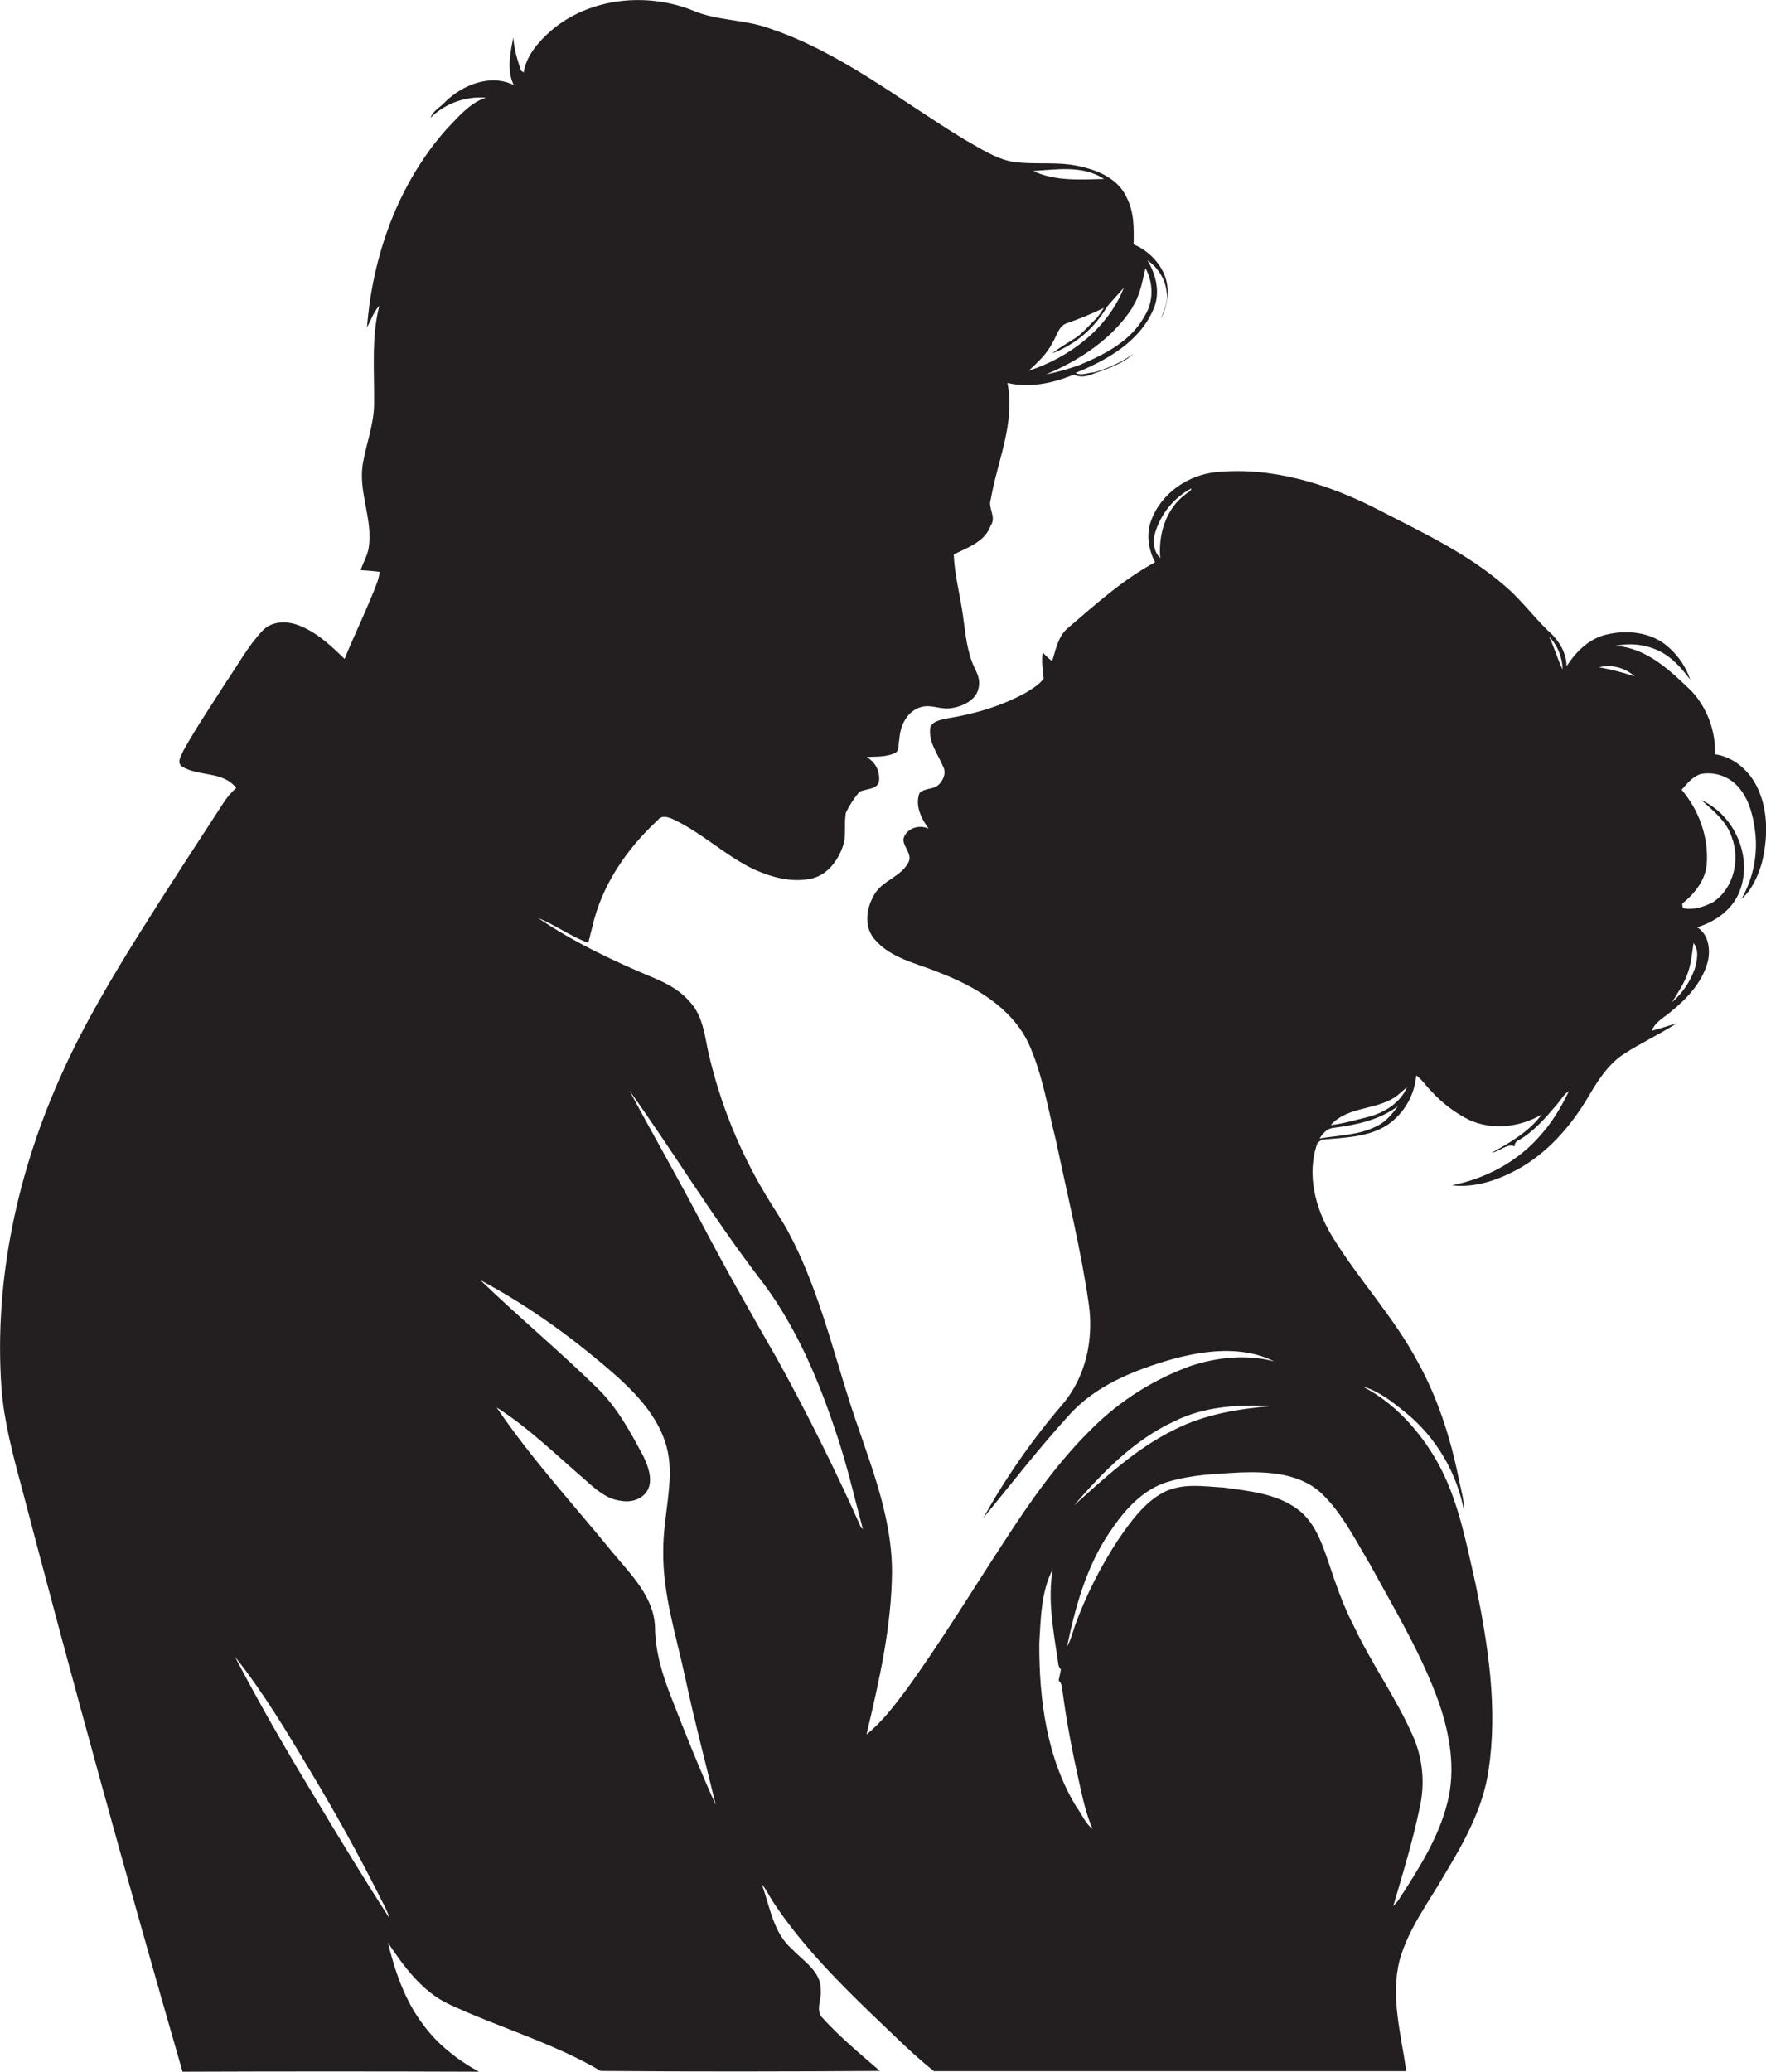 <?xml version="1.0" encoding="utf-8"?>
<!-- Generator: Adobe Illustrator 19.2.0, SVG Export Plug-In . SVG Version: 6.00 Build 0)  -->
<svg version="1.1" id="Layer_1" xmlns="http://www.w3.org/2000/svg" xmlns:xlink="http://www.w3.org/1999/xlink" x="0px" y="0px"
	 viewBox="0 0 921 1080" style="enable-background:new 0 0 921 1080;" xml:space="preserve">
<style type="text/css">
	.st0{fill:#231F20;}
</style>
<title>biseeise_couple_flat_black_logo_White_background_bfce6cd9-c4f8-40e2-a840-c19559757b2e</title>
<path class="st0" d="M916.8,411.2c-4.1-9.1-12.4-16.6-22.4-18c0.4-12.1-4-24-12.2-32.9c-11.1-10.7-23.4-22.6-39.7-23.6
	c7.5-1.6,15.3-0.8,22.2,2.4c7.1,3.2,12.2,9.2,16.8,15.2c-2.2-6.5-6.1-12.3-11.2-16.8c-8.7-8-21.8-9.4-32.9-6.6
	c-8.9,2.2-15.6,9-20.4,16.4c-0.1-7.7-4.6-14.2-10.2-19c-7.5-7.4-13.8-15.9-21.9-22.8c-19.9-17.3-44.1-28.4-67.3-40.4
	c-25.6-13-54.3-21.8-83.2-19c-14.9,1.4-29.2,11.3-34.2,25.7c-2.5,7-1.2,14.8,2.2,21.3c-16.9,9.1-31.2,22.1-45.7,34.5
	c-5,4.3-6.1,11.2-8,17.1c-1.8-1.4-3.4-2.9-4.9-4.6c-0.7,4.5,0,9.1,0.5,13.6c-2.3,3.3-6,5.3-9.3,7.4c-12.5,6.9-26.4,11-40.4,13.3
	c-3.3,0.8-7.7,1.1-9.4,4.6c-1.3,7.7,4,14.2,6.8,20.9c1.6,3.3-0.2,7.1-2.7,9.4s-7.4,1.5-9.8,4.2c-2.4,6.5,1,13.3,4.8,18.5
	c-4.5-2.1-10.2-0.7-12.6,3.8s4.4,8.7,2.2,13.5c-3.7,7.6-13.2,9.5-17.6,16.5s-6,16.9-0.4,23.6c8.4,10.2,22.1,12.7,33.7,17.5
	c18.7,7.2,38,18.3,46.9,37.2c7.3,16.2,10,33.9,14.3,50.9c5.9,28.2,12.9,56.2,17,84.7c2.7,18.4-1.5,38.1-13.7,52.4
	c-15.8,18.4-29.6,38.3-41.4,59.4c14.7-17.9,28.9-36.3,44.5-53.4c13.8-15.7,34-23.7,53.6-29.4c17.3-4.8,37.1-7.3,53.7,1
	c-14.3-3.8-29.7-2.2-43.6,2.4c-19,6.9-36.4,17.8-50.8,32c-18.2,17.7-32.8,38.5-46.5,59.7c-17,25.9-33,52.4-51.2,77.4
	c-6.2,8.2-12.4,16.5-20.5,23c6.6-27.9,13.1-56.2,13.3-85.1c-0.1-30.9-12.9-59.5-22.1-88.3s-17.1-61.1-32.2-89
	c-3.5-6.5-7.8-12.5-11.5-18.8c-13.8-23-23.9-48-29.9-74.1c-1.9-8.6-2.8-18.1-8.5-25.2s-12.1-10.5-19.5-13.7
	c-21.1-8.8-41.9-18.6-60.8-31.4c9,3.6,16.9,9.6,26.1,12.9c0.7-2.8,1.4-5.6,2.1-8.3c4.9-21.7,18-40.8,34.2-55.7
	c2.1-2.8,5.6-1.5,8.2-0.3c14.9,7,26.9,18.8,41.7,25.9c9.3,4.2,19.9,7.2,30.2,4.9c8.2-1.8,13.8-9.3,16.4-16.9
	c2-5.7,0.4-11.8,1.6-17.6c1.9-3.8,4.2-7.4,7-10.7c3.4-1.8,10.1-1,10.3-6.3s-2.3-9.3-6.5-11.9c5-0.2,10.3,0.1,14.9-2.1
	c2.3-1.4,1.5-4.6,2.1-6.9c0.4-6.4,3.1-13.2,9.2-16.2s11,0.3,16.5-0.1s13.5-3.3,15.4-9.7s-1.7-10.1-3.3-14.9
	c-3.1-8.5-3.6-17.6-5-26.5s-4-19.3-4.4-29.2c7.4-3.6,16.3-6.6,19.3-15.1c3.1-4.4-1.6-9,0-13.6c3.5-20.1,12.9-39.9,8.7-60.7
	c11.6,2.8,24,0.1,34.8-4.4c2.9,1.8,6.8,1,9.8-0.3c7.4-2.6,15.2-5.1,21.2-10.5c-6.3,4.4-13.3,7.7-20.7,9.7c-3.2,0.2-6.5,1.9-9.6,0.3
	c16.3-6.6,33.4-16.2,40.6-33.1c3.8-8.4,1.5-18.1-3.1-25.6c5.8,3.9,9.5,10.2,10.1,17.1c0.7,4.8-1.6,9.2-3.1,13.5
	c3.5-6.9,4.9-15.4,2-22.7s-9-13.2-16.2-16.2c0.2-8.3,0.3-16.9-3.6-24.4c-4.1-9.4-14.3-14-23.7-16.1c-11.7-3-24-0.8-35.9-2.6
	c-9.1-1.7-17-7.1-24.9-11.5C469.6,52.5,438.5,27.2,401,14.7c-13-4.7-27.4-3.8-40.1-9.4c-24-9.4-53.4-6.4-73.3,10.5
	c-6.6,5.8-13.1,13-14.5,22l-1.4-1c-1.9-5.6-3.6-11.3-4-17.2c-1.6,8-3.5,17,0.2,24.7c-12.2-5.9-26.5-0.1-35.6,8.7
	c-2.6,2.9-6.4,4.6-7.8,8.4c7.7-7.5,18.2-11.3,28.9-10.5c-8.5,2.8-14.4,10.1-20.5,16.4c-25.2,28.4-38.6,65.8-41.5,103.4
	c2.1-3.8,3.4-8.1,6.4-11.3c-4.2,16.8-2.5,34.2-2.7,51.3c-0.1,10.3-3.9,20.1-5.7,30.1c-3,15,5.2,29.5,2.9,44.6
	c-0.6,4.2-2.9,7.8-4.2,11.8c3.3,0.2,6.6,0.5,9.9,0.9c-0.2,1.7-0.6,3.4-1.1,5c-5.1,13.7-11.7,26.9-17.2,40.4
	c-7.3-7.1-14.9-14.3-24.7-17.8c-6.1-2.1-13.6-1.8-18.2,3.2c-7.5,8-12.7,17.7-18.9,26.7c-7.5,11.8-15.4,23.4-22.2,35.6
	c-1,2.5-3.8,6.2-0.8,8.4c8.8,5.4,21.4,2.2,28.3,11.2c-2.7,2.3-5,5.1-6.9,8.1c-14.5,22.3-29.1,44.6-43.2,67.1s-29,47.4-40.4,72.7
	C9.2,610.2-3.3,667.4,0.8,724.2c1.4,16.9,5.7,33.4,10.1,49.7C37.7,876.2,65.8,978.3,95.2,1080c51.5-0.2,103.1-0.2,154.6,0
	c-11.3-6.2-21.7-14.3-29.3-24.8c-9.4-12.4-14.5-27.5-18.2-42.5c8.3,12.4,17.6,25.2,31.4,31.9c26.2,12.3,54.5,20.2,79.6,35
	c48.5,0.4,97.1,0.3,145.6,0c-10.2-8.8-20.7-17.5-29.8-27.5c-4.1-3.9-0.5-9.8-1.1-14.6c0.4-9.7-9-15.1-14.9-21.4
	c-10-8.6-11.5-22.3-15.9-34c2.3,2.8,3.9,6.1,5.8,9.1c14.2,21.6,32.4,40.2,50.9,58.1c10.9,10.3,21.4,21,33.1,30.4h246.4
	c-2.7-19.1-8.3-38.7-3.5-57.8c4.6-16.5,15.2-30.3,23.6-44.9c10.1-16.8,20-34.5,22.8-54.2c4.9-32.3-0.2-65.1-6.7-96.8
	c-4.4-19.1-8-38.7-16.3-56.6s-23.5-37-42.9-46.7c8.4,2.3,15.5,7.9,22.2,13.3c16.4,13.2,27.4,31.9,31.1,52.6c0-6.7-2.1-13-3.3-19.5
	c-4.3-20.6-10.8-40.7-21-59.1c-12.5-23.5-31-43.1-44.8-65.7c-8.6-14.3-13.4-32.2-7.5-48.5l2.2-1.7c11.6-1.1,24.1-1.1,34.3-7.7
	c8.6-5.9,14.1-15.4,15-25.8c3.2,2.3,5.2,5.7,8,8.4c5.6,6.1,12.3,11.2,19.8,14.9c12,5.4,26.5,3.7,37.6-2.9c-6.6,9-16.5,14.6-26,19.9
	c4-0.6,8-5,11.9-3.3c-0.1-1.5,0.9-2.9,2.3-3.3c7.7-4.5,13.6-11.3,19.3-18c2.3-2.5,3.8-5.7,6.7-7.5c-3.9,8.2-8.7,16.2-14.8,23
	c-11.8,13.7-28.5,22.6-46.2,26.1c11.8,1.4,23.4-2.5,33.7-8c15.8-8.5,28-22.4,37.1-37.6c5-8.5,10.4-17.3,18.8-22.8
	s18.7-10.3,27.7-16.1c-4.3,1.3-8.6,2.8-13,3.9c1.7-4.7,6.5-6.9,10-10c8.5-6.9,16.4-15.4,19.2-26.2c1.4-6.3,0.3-14.1-5.6-17.7
	c9.1-2.8,17.8-8.7,21.7-17.7c7.8-18-1.8-40.6-19.5-48.6c6.3,5.6,13.3,11.2,15.9,19.5c4.4,11.7,0.9,26.8-10,33.8
	c-4.7,2.4-10.3,4.2-15.6,3l-0.3-2.3c6.4-5.2,12.2-12.3,12.8-20.8c1-14-4.1-28-13.1-38.6c2.8-3.2,5.7-6.8,9.9-8.2
	c7.3-1.4,14.8,1.2,19.7,6.8c5.1,5.8,7.3,13.4,8.4,20.9c2.1,12.9-0.3,26.1-6.8,37.4c5.5-4.7,8.4-11.6,10.5-18.3
	C921.9,437.8,922.4,423.5,916.8,411.2z M618.1,257.8c-10.1,7.6-14.1,20.9-13,33.1c-3.4-3.2-3.9-8.4-2.8-12.7
	c2.9-10.1,9.7-18.6,19-23.6C621.1,256.3,619.2,256.8,618.1,257.8z M590.6,160.1c4-6.1,5.1-13.4,6.8-20.3c4.2,7.8,4.3,17.5-0.5,25
	c-7,13-20.8,20-34,25.5c-5.7,2.1-11.5,3.7-17.4,4.9c17.7-7.5,34.7-18.6,45.2-35L590.6,160.1z M575.8,93.3c-12.3,0.3-25.7,1.3-37-4.2
	C551.2,88.4,564.7,86,575.8,93.3z M548.9,178.7c2.2-3.5,3.1-8.7,7.5-10.2c6.6-2.3,13-4.9,19.3-8c-1.2,1.9-2.5,3.8-3.9,5.5
	c-3.8,3.5-7,7.7-11.4,10.5s-8,4.8-11.7,7.7c12-4.5,22-13,28.5-24.1c2.8-3.5,6-6.7,8.9-10.1c-8.4,21.3-28.3,36.3-49.7,43.3
	C541.1,189,545.9,184.6,548.9,178.7L548.9,178.7z M162.9,934.8c-14.1-23.3-27.8-47-40.4-71.2c15.1,19,27.5,39.9,39.9,60.6
	s23.7,40.9,34.4,62.1c2.2,4.6,4.9,8.9,6.4,13.8C189.3,978.6,176,956.7,162.9,934.8L162.9,934.8z M349.9,884.4
	c-4.5-11.5-8.2-23.6-8.3-36.1c-0.5-15.7-12.4-27.3-21.8-38.6c-20.5-25.2-42.6-49.1-60.8-76c16.8,10.7,31.1,24.8,46.2,37.8
	c5.4,4.8,11.2,10.1,18.7,10.9c5.3,1,11.4-0.8,14-5.9s0.2-12-2.3-17.2c-6.7-12.6-13.6-25.4-23.9-35.5c-19.8-19.4-41.2-37.2-61.1-56.4
	c26,13.8,50,31.4,72,50.9c11.5,10.5,22.5,23,25.7,38.7s-2.5,34.1-2.4,51.2c-0.4,22.9,6.9,44.9,11.6,67s10.5,43.9,15.8,65.8
	C364.9,922.4,357.3,903.4,349.9,884.4L349.9,884.4z M449.1,796.4c-13.3-29.8-27.8-59-43.6-87.6c-13.5-23.5-26.9-47-39.5-71
	s-25.4-46.2-37.8-69.4c22.8,31.9,43.2,65.6,67,96.8c19.3,24.5,31.6,53.6,41.3,83.1c5.4,16,9.1,32.5,13.5,48.8L449.1,796.4z
	 M612.3,741c15.7-7.9,33.7-8.9,50.9-8c-17.3,1.4-34.9,4.3-50.5,12.2c-20,9.7-36.3,25-52.7,39.7C574.9,767.7,591.3,750.7,612.3,741z
	 M561.4,942c-15.6-25.5-19.5-56.1-19.4-85.4c0.8-12.9,0.9-26.8,7-38.5c-2.7,15.7,0.3,31.6,2.6,47.1c0.3,1.8,0.2,3.8,1.7,5.1
	c-0.4,1.9-0.8,3.9-1.2,5.8c1.7,1.3,1.7,3.5,2,5.4c2.1,15.8,5.1,31.6,8.6,47.2c1.9,8.4,3.6,16.8,7.1,24.7
	C566,950.7,564.3,945.8,561.4,942z M689.7,779c10.5,10.3,17.1,23.7,24.6,36.2c13,23.8,27.2,47.2,36.3,72.9
	c5.6,16.4,8.6,34.3,4.3,51.4c-4.6,18.7-15.3,35.1-25.6,51.1c-0.8,1.1-1.7,2.1-2.7,3.1c5-17,10.2-34,13.8-51.4
	c2.9-12.6,1.6-25.9-3.7-37.7c-8.7-19.6-21.3-37.1-30.4-56.4c-5.8-11-9.8-22.8-13.7-34.5c-3.4-9.9-7.2-20.6-16-27
	c-11-8.1-25.1-9.4-38.2-11.2c-10.6-0.6-22-2.6-31.8,2.6s-17.2,15.4-23.6,24.8c-9.1,13.9-16.6,28.7-22.3,44.3
	c-1.3,3.7-2.2,7.7-4.2,11.1c4.3-20.8,10.2-41.9,22.3-59.7c7.5-11.2,17.1-22.3,30.6-26.2s24.9-4,37.5-4.8
	C661.7,767.1,678.4,768,689.7,779z M718.1,587c-9.2,4.8-19.9,4.8-29.9,6.5c1.7-2.8,4.1-5.4,7.6-5.6c11.7-1.5,23.6-4.1,33.2-11.2
	C726,580.8,722.7,584.8,718.1,587L718.1,587z M713,582.4c-6.3,1.5-12.5,3.4-19,4.1c9.2-10.3,25-7.4,35.3-15.9l4.5-3.9
	C730.2,575.2,721.5,580.3,713,582.4L713,582.4z M807.8,331.8c4.5,4.6,7,10.8,7.1,17.2C812.2,343.5,810.6,337.4,807.8,331.8
	L807.8,331.8z M834.2,347.8c6.5-1.5,13.3,0.3,18.3,4.8c-6-2-12.2-3.6-18.4-4.7L834.2,347.8z M879.7,508.6c2.2-5.4,2.7-11.3,3.5-17
	c3.1,3.9,1.8,9.3,0.6,13.6c-2.4,6.7-6.5,12.6-11.8,17.3C874.7,517.9,877.8,513.6,879.7,508.6L879.7,508.6z"/>
</svg>

